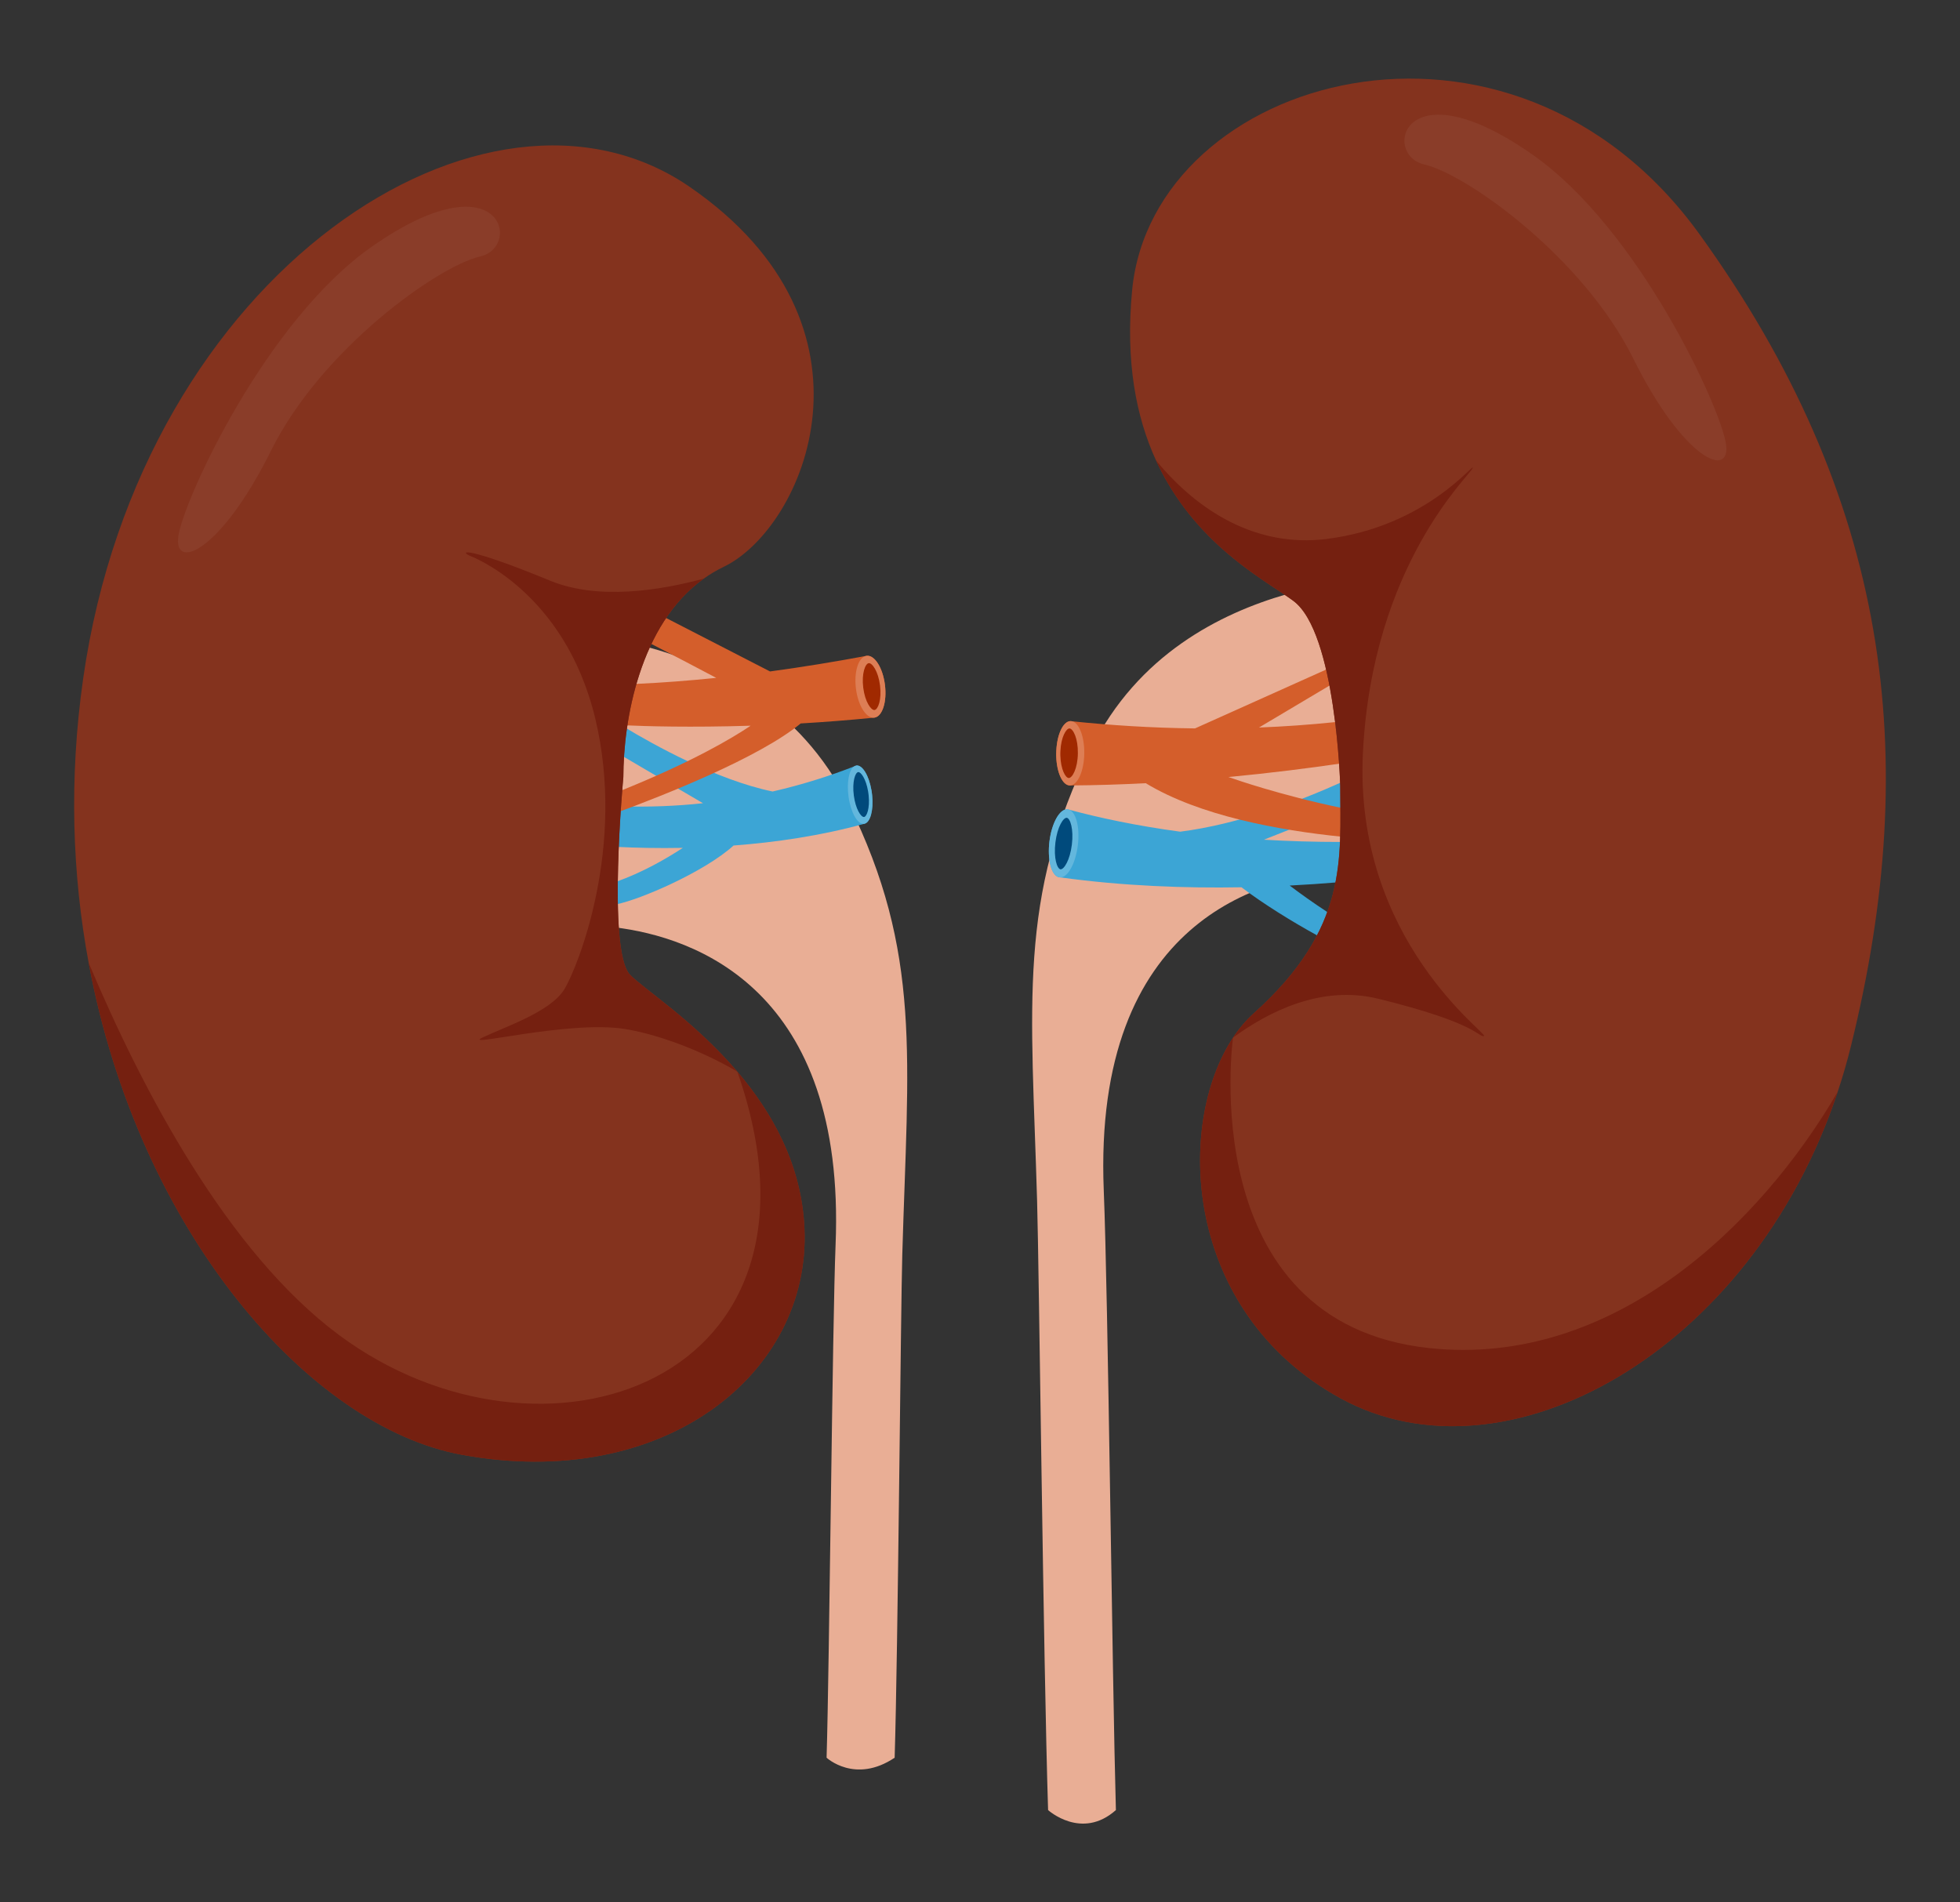 <svg xmlns="http://www.w3.org/2000/svg" xmlns:xlink="http://www.w3.org/1999/xlink" id="Layer_1" x="0px" y="0px" viewBox="0 0 850.36 825.27" style="enable-background:new 0 0 850.36 825.27;" xml:space="preserve"><rect x="0" y="0" width="850.36" height="825.27" fill="#333333" stroke="none"/><style type="text/css">	.st0{fill:none;stroke:#FFFFFF;stroke-width:14.4;stroke-linecap:round;stroke-linejoin:round;stroke-miterlimit:10;}	.st1{fill:#FFFFFF;}	.st2{fill:#E9AE95;}	.st3{fill:#3CA5D5;}	.st4{fill:#63B7DD;}	.st5{fill:#004A7C;}	.st6{fill:#D45E2B;}	.st7{fill:#DD7E55;}	.st8{fill:#A02900;}	.st9{fill:#84331E;}	.st10{fill:#752010;}	.st11{opacity:0.05;fill:#FFFFFF;}	.st12{fill:none;}</style><g>	<path class="st0" d="M236.45-358.02h-20.09c-18.63,0-33.73,15.1-33.73,33.73v172.23"></path>	<path class="st0" d="M236.45-360.38h-20.09c-18.63,0-33.73-15.1-33.73-33.73"></path>	<path class="st1" d="M354.86-433.85c-19.27-40.54-58.6-79.8-107.28-67.03c-38.37,10.06-68.49,47.91-54.78,88.13  c5.07,14.88,15.02,24.16,30.96,26.15c3.03,0.38,6.15,0.05,9.44,0.05c-0.82,0-5.05,13.64-5.59,15.12  c-1.92,5.32-2.33,10.73-1.29,16.33c1.16,6.22,3.88,12.23,6.76,17.82c2.55,4.95,2.25,6.52-2.61,9.35  c-14.94,8.71-23.08,25.39-18.42,41.97c6.55,23.28,21.83,39.5,45.02,46.86C364.35-205.07,387.36-365.5,354.86-433.85z"></path>	<path class="st0" d="M85.35-358.02h20.09c18.63,0,33.73,15.1,33.73,33.73v172.23"></path>	<path class="st0" d="M85.35-360.38h20.09c18.63,0,33.73-15.1,33.73-33.73"></path>	<path class="st1" d="M-33.06-433.85c19.27-40.54,58.6-79.8,107.28-67.03c38.37,10.06,68.49,47.91,54.78,88.13  c-5.07,14.88-15.02,24.16-30.96,26.15c-3.03,0.38-6.15,0.05-9.44,0.05c0.82,0,5.05,13.64,5.59,15.12  c1.92,5.32,2.33,10.73,1.29,16.33c-1.16,6.22-3.88,12.23-6.76,17.82c-2.55,4.95-2.25,6.52,2.61,9.35  c14.94,8.71,23.08,25.39,18.42,41.97c-6.55,23.28-21.83,39.5-45.02,46.86C-42.55-205.07-65.56-365.5-33.06-433.85z"></path></g><path d="M1317.53-933.09c-16.68-16.68-43.71-16.68-60.39,0l-7.49,7.49l-7.49-7.49c-16.68-16.68-43.71-16.68-60.39,0 c-9.39,9.39-13.92,22.89-12.11,36.05c3.08,22.38,26.6,39.78,41.25,55.39c10.33,11,20.65,22,30.98,33c2.07,2.2,4.82,3.34,7.61,3.45 v0.02c0.05,0,0.1-0.01,0.15-0.01c0.05,0,0.1,0.01,0.15,0.01v-0.02c2.78-0.1,5.54-1.24,7.61-3.45c10.33-11,20.65-22,30.98-33 c14.65-15.61,38.17-33.01,41.25-55.39C1331.45-910.2,1326.92-923.7,1317.53-933.09z"></path><g>	<polygon class="st0" points="1305.99,-470.49 1141.1,-470.49 1058.66,-327.69 1141.1,-184.9 1305.99,-184.9 1388.43,-327.69  "></polygon>	<circle class="st1" cx="1141.41" cy="-469.38" r="37.43"></circle>	<circle class="st1" cx="1300.21" cy="-470.49" r="37.43"></circle>	<circle class="st1" cx="1141.1" cy="-184.9" r="37.43"></circle>	<circle class="st1" cx="1299.9" cy="-186" r="37.43"></circle>	<circle class="st1" cx="1377.42" cy="-327.69" r="37.43"></circle>	<circle class="st1" cx="1067.67" cy="-327.69" r="37.43"></circle>	<path class="st1" d="M1238.47-251.58h-29.86c-4.46,0-8.07-3.61-8.07-8.07v-136.1c0-4.46,3.61-8.07,8.07-8.07h29.86  c4.46,0,8.07,3.61,8.07,8.07v136.1C1246.54-255.19,1242.93-251.58,1238.47-251.58z"></path>	<path class="st1" d="M1299.66-342.62v29.86c0,4.46-3.61,8.07-8.07,8.07h-136.1c-4.46,0-8.07-3.61-8.07-8.07v-29.86  c0-4.46,3.61-8.07,8.07-8.07h136.1C1296.05-350.69,1299.66-347.08,1299.66-342.62z"></path></g><circle class="st1" cx="687.37" cy="-332.52" r="43.48"></circle><circle class="st1" cx="828.16" cy="-297.27" r="54.35"></circle><circle class="st1" cx="548.67" cy="-469.87" r="54.35"></circle><circle class="st1" cx="540.26" cy="-185.88" r="43.85"></circle><circle class="st1" cx="730.85" cy="-185.88" r="31.67"></circle><circle class="st1" cx="810.01" cy="-451.72" r="31.67"></circle><circle class="st1" cx="566.59" cy="-332.52" r="31.67"></circle><line class="st0" x1="792.7" y1="-433.23" x2="718.14" y2="-363.24"></line><line class="st0" x1="727.96" y1="-316.91" x2="810.01" y2="-307.18"></line><line class="st0" x1="723.5" y1="-210.12" x2="696" y2="-307.18"></line><line class="st0" x1="564.51" y1="-211.21" x2="676.8" y2="-316.91"></line><line class="st0" x1="591.93" y1="-332.52" x2="657.04" y2="-336"></line><line class="st0" x1="579.05" y1="-438.78" x2="680.19" y2="-345.6"></line><g>	<path class="st2" d="M362.52,540.13c-1.36,33.22-2.68,182.33-3.9,222.46c0,0,12.36,11.5,29.53,0  c1.43-45.64,2.65-195.44,3.31-218.15c2.46-85.56,8.62-131.11-23.39-195.94c-21.01-42.56-58.99-60.19-87.84-67.97  c-8.83,19.29-11.56,41.39-11.56,56.62c0,0-3.66,39.45-1.96,65.18C301.3,406.54,367.07,429.08,362.52,540.13"></path>	<path class="st3" d="M375.09,357.37h-0.01c-19.1,5.27-38.7,8.09-56.81,9.46c-12.71,11.49-40.58,23.48-50.79,25.49  c-0.15-3.1-0.23-6.37-0.25-9.73c11.48-4.03,21.95-10.11,29.02-14.74c-10.8,0.21-20.57-0.03-28.77-0.43  c0.23-6.43,0.57-12.56,0.9-17.64c12.92,0.46,25.16-0.07,36.62-1.3l-35.3-20.69c0.27-3.85,0.71-7.96,1.38-12.21  c12.09,7.29,39.76,22.8,64.12,27.82c13.45-3.09,25.3-6.96,35.28-10.85c0.37-0.14,0.74-0.3,1.12-0.44c2.61-0.25,5.39,4.4,6.48,10.7  c0.04,0.2,0.07,0.4,0.09,0.6c0.04,0.23,0.07,0.46,0.11,0.69c0.02,0.22,0.05,0.44,0.07,0.66c0.01,0.12,0.03,0.24,0.04,0.36  C379.02,351.46,377.61,356.75,375.09,357.37"></path>	<path class="st4" d="M375.09,357.37h-0.01c-0.08,0.02-0.14,0.04-0.22,0.05c-0.05,0.01-0.12,0.01-0.17,0.01  c-2.75,0.14-5.67-5.15-6.57-11.99c-0.8-6.05,0.25-11.33,2.35-12.88c0.32-0.23,0.66-0.38,1.03-0.43l0.04-0.01c0.02,0,0.03,0,0.05,0  c2.61-0.25,5.39,4.4,6.48,10.7c0.04,0.2,0.07,0.4,0.09,0.6c0.04,0.23,0.07,0.46,0.11,0.69c0.02,0.22,0.05,0.44,0.07,0.66  c0.01,0.12,0.03,0.24,0.04,0.36C379.02,351.46,377.61,356.75,375.09,357.37"></path>	<path class="st5" d="M370.44,345.14c-0.78-5.92,0.59-9.97,1.88-10.16l0.02,0c1.17-0.14,3.37,2.94,4.28,8.3  c0.03,0.16,0.05,0.31,0.07,0.46l0,0.04c0.03,0.18,0.05,0.35,0.08,0.53c0.02,0.17,0.04,0.34,0.06,0.5l0.04,0.3  c0.56,5.56-0.78,9.05-1.92,9.34c-0.02,0-0.04,0.01-0.06,0.01l-0.05,0C373.52,354.52,371.21,351,370.44,345.14"></path>	<path class="st6" d="M379.47,311.33c-0.05,0.01-0.11,0.02-0.16,0.02c-0.06,0.01-0.12,0.02-0.19,0.02  c-11.07,1.1-21.71,1.91-31.74,2.5c-17.93,14.81-59.27,31.12-79.19,38.47c0.22-3.47,0.44-6.56,0.62-9.07  c31.41-12.64,48.81-22.98,56.86-28.42c-26.04,0.83-45.71,0.23-54.46-0.17c0.96-5.84,2.35-11.93,4.28-17.94  c11.81-0.54,23.61-1.45,35.25-2.64c-7.86-4.21-20.21-10.6-28.29-14.8c2.12-3.77,3.53-8.01,6.29-11.31l45.34,23.32  c14.36-1.95,28.33-4.25,41.62-6.73c0.09-0.02,0.19-0.04,0.29-0.05c3.47-0.43,7.03,5.23,7.95,12.64  C384.85,304.46,382.86,310.73,379.47,311.33"></path>	<path class="st7" d="M379.47,311.33c-0.05,0.01-0.11,0.02-0.16,0.02c-0.06,0.01-0.12,0.02-0.19,0.02  c-3.42,0.2-6.87-5.38-7.77-12.66c-0.89-7.2,1.04-13.4,4.35-14.14c0.09-0.02,0.19-0.04,0.29-0.05c3.47-0.43,7.03,5.23,7.95,12.64  C384.85,304.46,382.86,310.73,379.47,311.33"></path>	<path class="st8" d="M374.52,298.33c-0.77-6.2,0.9-10.43,2.39-10.61c1.49-0.18,4.13,3.51,4.9,9.71c0.76,6.16-0.85,10.32-2.35,10.6  c-0.01,0-0.03,0-0.04,0.01C377.94,308.22,375.29,304.53,374.52,298.33"></path>	<path class="st9" d="M349.01,532.9c2.81,63.15-61.04,114.37-148.75,98.23c-66.07-12.16-140.11-96.79-161.8-213.4  c-7.11-38.17-8.6-79.76-2.37-123.37C61.36,117.54,211.5,20.72,299.21,81.06c87.7,60.33,49.81,148.04,14.73,164.88  c-3.06,1.48-5.93,3.18-8.6,5.1c-27.88,19.92-34.89,61.78-34.89,86.11c0,0-7.02,75.07,2.8,85.64c5.5,5.9,27.69,19.9,46.65,42.14  C334.83,482.45,347.78,505.09,349.01,532.9"></path>	<path class="st10" d="M203.78,241.1c0,0,41.11,14.95,54.47,70.59c13.35,55.63-7.43,107.53-13.31,117.37  c-5.88,9.84-25.72,16.38-35.55,21.05c-9.82,4.68,37.11-7.48,61.35-3.74c13.2,2.04,32.26,8.65,49.15,18.56  c-18.97-22.24-41.15-36.24-46.65-42.15c-9.82-10.56-2.8-85.63-2.8-85.63c0-24.33,7.01-66.18,34.89-86.11  c-19.09,5.16-45.93,9.42-66.62,0.9C202.69,237.13,199.05,238.92,203.78,241.1"></path>	<path class="st10" d="M200.27,631.14c-66.07-12.16-140.11-96.79-161.8-213.4c23.55,55.9,60.44,125.66,108.6,161.45  c88.11,65.48,220.29,21.35,172.83-114.25c14.94,17.52,27.89,40.16,29.12,67.97C351.83,596.05,287.97,647.27,200.27,631.14"></path>	<path class="st11" d="M161.25,107.06c-46.16,32.34-81.56,109.93-83.86,125.42c-2.3,15.49,18.38,7.07,40.21-36.97  c21.83-44.03,72.37-80.03,90.75-84.24C226.72,107.06,217.53,67.62,161.25,107.06"></path>	<path class="st2" d="M582.35,340.85c0,0-1.84-66.44-20.24-80.14c-0.27-0.19-0.54-0.4-0.83-0.6c-0.27-0.2-0.54-0.39-0.83-0.59  c-0.75-0.53-1.57-1.09-2.42-1.66c-28.41,8.21-64.44,26.06-84.69,67.09c-32.01,64.83-25.85,110.38-23.39,195.94  c0.87,30.11,2.73,199.98,4.77,264.42c0,0,14.55,13.21,29.42,0c-1.59-56.12-3.38-222.85-5.26-268.73  c-4.85-118.33,70.16-136.17,102.19-138.41C582.92,365.6,582.35,353.32,582.35,340.85"></path>	<path class="st3" d="M548.34,364.31c10.61,0.63,21.91,0.98,33.88,0.98c-0.2,5.79-0.71,11.6-1.93,17.51  c-6.46,0.54-13.41,1.03-20.75,1.4c4.43,3.35,10.14,7.46,16.77,11.79c-1.32,3.24-2.92,6.51-4.86,9.84  c-10.98-6.04-23.2-13.59-32.83-20.88c-24.21,0.44-51.26-0.53-78.57-4.28c-0.28-0.04-0.55-0.08-0.83-0.12h0  c-3.14-0.99-4.87-7.72-3.9-15.52c0.98-7.9,4.37-14,7.69-13.9c0.1,0,0.19,0.01,0.29,0.02c0.07,0.01,0.13,0.02,0.19,0.04  c0.08,0.02,0.16,0.04,0.24,0.07c0.02,0.01,0.05,0.01,0.08,0.02c13.29,3.59,29.32,6.99,48.23,9.55  c25.61-3.28,51.91-13.32,69.94-21.44c0.21,3.58,0.28,5.74,0.28,5.74c0,1.92,0.01,3.84,0.03,5.75L548.34,364.31z"></path>	<path class="st4" d="M467.62,366.77c-0.97,7.82-4.3,13.87-7.58,13.9c-0.08,0-0.16,0-0.24-0.01c-0.05,0-0.11-0.01-0.16-0.02  c-0.06-0.01-0.12-0.02-0.18-0.03c-0.08-0.02-0.16-0.04-0.24-0.07h0c-3.14-0.99-4.87-7.72-3.9-15.52c0.98-7.9,4.37-14,7.69-13.9  c0.1,0,0.19,0.01,0.29,0.02c0.07,0.01,0.13,0.02,0.19,0.04c0.08,0.02,0.16,0.04,0.23,0.07c0.03,0.01,0.05,0.01,0.09,0.02  C466.88,352.36,468.58,359.04,467.62,366.77"></path>	<path class="st5" d="M457.9,365.47c0.84-6.82,3.49-10.87,4.95-10.66c1.45,0.2,3.03,4.85,2.18,11.67  c-0.84,6.77-3.42,10.77-4.9,10.67c-0.01,0-0.03,0-0.04,0C458.63,376.93,457.06,372.29,457.9,365.47"></path>	<path class="st6" d="M582.28,363.03c-27.48-2.79-61.86-9.08-85.19-23.24c-10.75,0.56-21.79,0.92-32.9,0.98h-0.08h-0.01  c-3.13-0.08-5.63-5.6-5.85-12.62c0-0.22,0-0.44-0.01-0.66c0-0.25,0-0.51,0.01-0.77c0-0.24,0.01-0.48,0.02-0.71  c0.01-0.14,0.01-0.27,0.02-0.4c0.34-6.98,2.89-12.47,5.97-12.74c0.09,0,0.18-0.01,0.28,0c0.16,0.02,0.31,0.04,0.47,0.05  c0.01,0,0.02,0,0.03,0c16.43,1.71,34.37,2.89,53.43,3.1l57.2-25.67l0.64,3.3c0.36,1.21,0.41,2.4,0.73,3.65l-30.82,18.34  c10.76-0.42,21.79-1.19,33.03-2.35c1.01,6.47,1.69,12.75,2.14,18c-13.26,1.93-29.89,4.07-48.42,5.83c1.34,0.44,2.1,0.7,2.1,0.7  s19.72,7.02,47.21,12.76C582.32,354.74,582.37,358.88,582.28,363.03"></path>	<path class="st7" d="M470.42,326.89c-0.11,7.67-2.89,13.85-6.23,13.87h-0.07h-0.01c-3.14-0.08-5.64-5.6-5.85-12.62  c0-0.22,0-0.44-0.01-0.66c0-0.25,0-0.51,0.01-0.77c0-0.24,0.01-0.48,0.02-0.71c0.01-0.14,0.01-0.27,0.02-0.4  c0.34-6.98,2.89-12.47,5.97-12.74c0.09,0,0.18-0.01,0.28,0c0.07,0,0.14,0,0.21,0.01c0.09,0,0.18,0.02,0.27,0.04  c0.01,0,0.02,0,0.03,0C468.15,313.53,470.52,319.57,470.42,326.89"></path>	<path class="st8" d="M467.64,326.85c-0.09,6.53-2.4,10.69-3.94,10.69h-0.02c-1.4-0.03-3.47-3.72-3.63-9.67c0-0.17,0-0.34-0.01-0.51  v-0.04c0-0.19,0-0.39,0-0.59c0-0.18,0.01-0.37,0.02-0.55l0.01-0.34c0.28-6.1,2.46-9.67,3.85-9.8c0.02,0,0.05,0,0.08,0l0.05,0  C465.61,316.21,467.73,320.38,467.64,326.85"></path>	<path class="st9" d="M803.06,453.79c-1.68,6.81-3.61,13.46-5.77,19.92C759.58,587.05,652.9,645.86,581.49,606.59  c-68.18-37.51-71.57-118.63-46.53-156.41c0.63-0.96,1.29-1.89,1.95-2.79c0.07-0.08,0.13-0.16,0.19-0.25  c0.33-0.44,0.67-0.87,1.01-1.29c0.37-0.46,0.74-0.91,1.11-1.35c0.27-0.33,0.55-0.64,0.84-0.96c0.14-0.16,0.27-0.31,0.42-0.46  c0.27-0.31,0.55-0.61,0.84-0.9c0.11-0.11,0.21-0.23,0.33-0.32c0.32-0.34,0.64-0.66,0.96-0.97c0.09-0.09,0.18-0.18,0.28-0.27  c0.34-0.34,0.69-0.65,1.04-0.97c41.23-36.93,37.55-67.24,37.55-98.79c0,0-1.85-66.44-20.31-80.14c-0.27-0.19-0.55-0.4-0.83-0.6  c-0.27-0.2-0.55-0.4-0.83-0.59c-2-1.4-4.34-2.94-6.95-4.68c-0.48-0.32-0.98-0.65-1.49-0.99c-2.12-1.42-4.39-2.96-6.76-4.65  c-0.32-0.23-0.65-0.46-0.98-0.7c-0.33-0.24-0.66-0.48-0.99-0.72c-0.67-0.48-1.34-0.98-2.02-1.49c-0.34-0.25-0.67-0.51-1.02-0.77  c-0.34-0.26-0.68-0.52-1.03-0.79c-0.69-0.53-1.39-1.08-2.08-1.64c-0.35-0.28-0.7-0.56-1.05-0.85c-0.7-0.57-1.4-1.15-2.11-1.75  c-0.35-0.3-0.71-0.6-1.06-0.91c-0.71-0.61-1.42-1.24-2.13-1.87c-0.35-0.32-0.71-0.64-1.06-0.97c-0.3-0.27-0.61-0.56-0.92-0.85  c-0.14-0.13-0.28-0.26-0.42-0.39c-0.55-0.52-1.1-1.05-1.66-1.6c-0.5-0.48-0.99-0.97-1.48-1.47c-0.29-0.28-0.57-0.57-0.85-0.87  c-0.35-0.36-0.71-0.73-1.05-1.1c-0.29-0.3-0.58-0.6-0.87-0.92c-0.12-0.13-0.24-0.27-0.35-0.39c-0.3-0.32-0.59-0.64-0.88-0.96  c-0.7-0.77-1.38-1.56-2.07-2.37c-0.35-0.4-0.69-0.81-1.03-1.22c-0.03-0.04-0.05-0.07-0.09-0.11c-0.64-0.79-1.29-1.59-1.94-2.41  c-0.06-0.09-0.13-0.17-0.19-0.25c-0.6-0.78-1.2-1.57-1.8-2.37c-0.66-0.89-1.31-1.81-1.95-2.73c-0.33-0.47-0.65-0.93-0.96-1.41  c-0.64-0.95-1.26-1.9-1.87-2.89c-0.07-0.11-0.14-0.22-0.21-0.32c-0.23-0.39-0.47-0.78-0.71-1.17c-0.6-1-1.2-2.02-1.78-3.05  c-0.01-0.02-0.02-0.03-0.03-0.05c-0.58-1.03-1.15-2.07-1.69-3.13c-0.41-0.79-0.81-1.6-1.21-2.41c-0.02-0.04-0.04-0.08-0.06-0.12  c-0.39-0.8-0.77-1.6-1.15-2.42c-0.01-0.01-0.01-0.02-0.02-0.03h0c-8.51-18.57-13.38-42.57-10.34-73.95  c9.03-93.01,164.14-137.86,246.21-24.08C819.48,215.46,834.25,327.56,803.06,453.79"></path>	<path class="st10" d="M643.85,449.49c2.46-0.61-56.63-41.56-52.53-123.06c4.11-81.5,46.37-120.07,47.6-123.35  c1.23-3.28-19.83,25.41-63.6,30.78c-29.89,3.66-55.31-11.65-73.79-34.13c16.7,36.45,47.39,51.91,59.63,60.99  c18.47,13.7,20.31,80.14,20.31,80.14c0,31.55,3.7,61.86-37.55,98.79c-3.29,2.94-6.29,6.5-8.97,10.54  c15.36-11.28,38.36-22.93,62.93-16.9C641.38,443.95,641.38,450.1,643.85,449.49"></path>	<path class="st10" d="M797.29,473.71C759.59,587.04,652.9,645.86,581.49,606.59c-68.19-37.5-71.57-118.63-46.53-156.4  c0,0-17.33,123.74,85.21,134.69C699.9,593.38,763.84,531.17,797.29,473.71"></path>	<path class="st11" d="M664.97,67.13c46.16,32.34,81.56,109.93,83.86,125.42c2.3,15.49-18.38,7.07-40.21-36.97  c-21.83-44.03-72.37-80.03-90.75-84.24C599.49,67.13,608.68,27.69,664.97,67.13"></path>	<rect x="32.18" y="34.09" class="st12" width="786.01" height="757.08"></rect></g></svg>